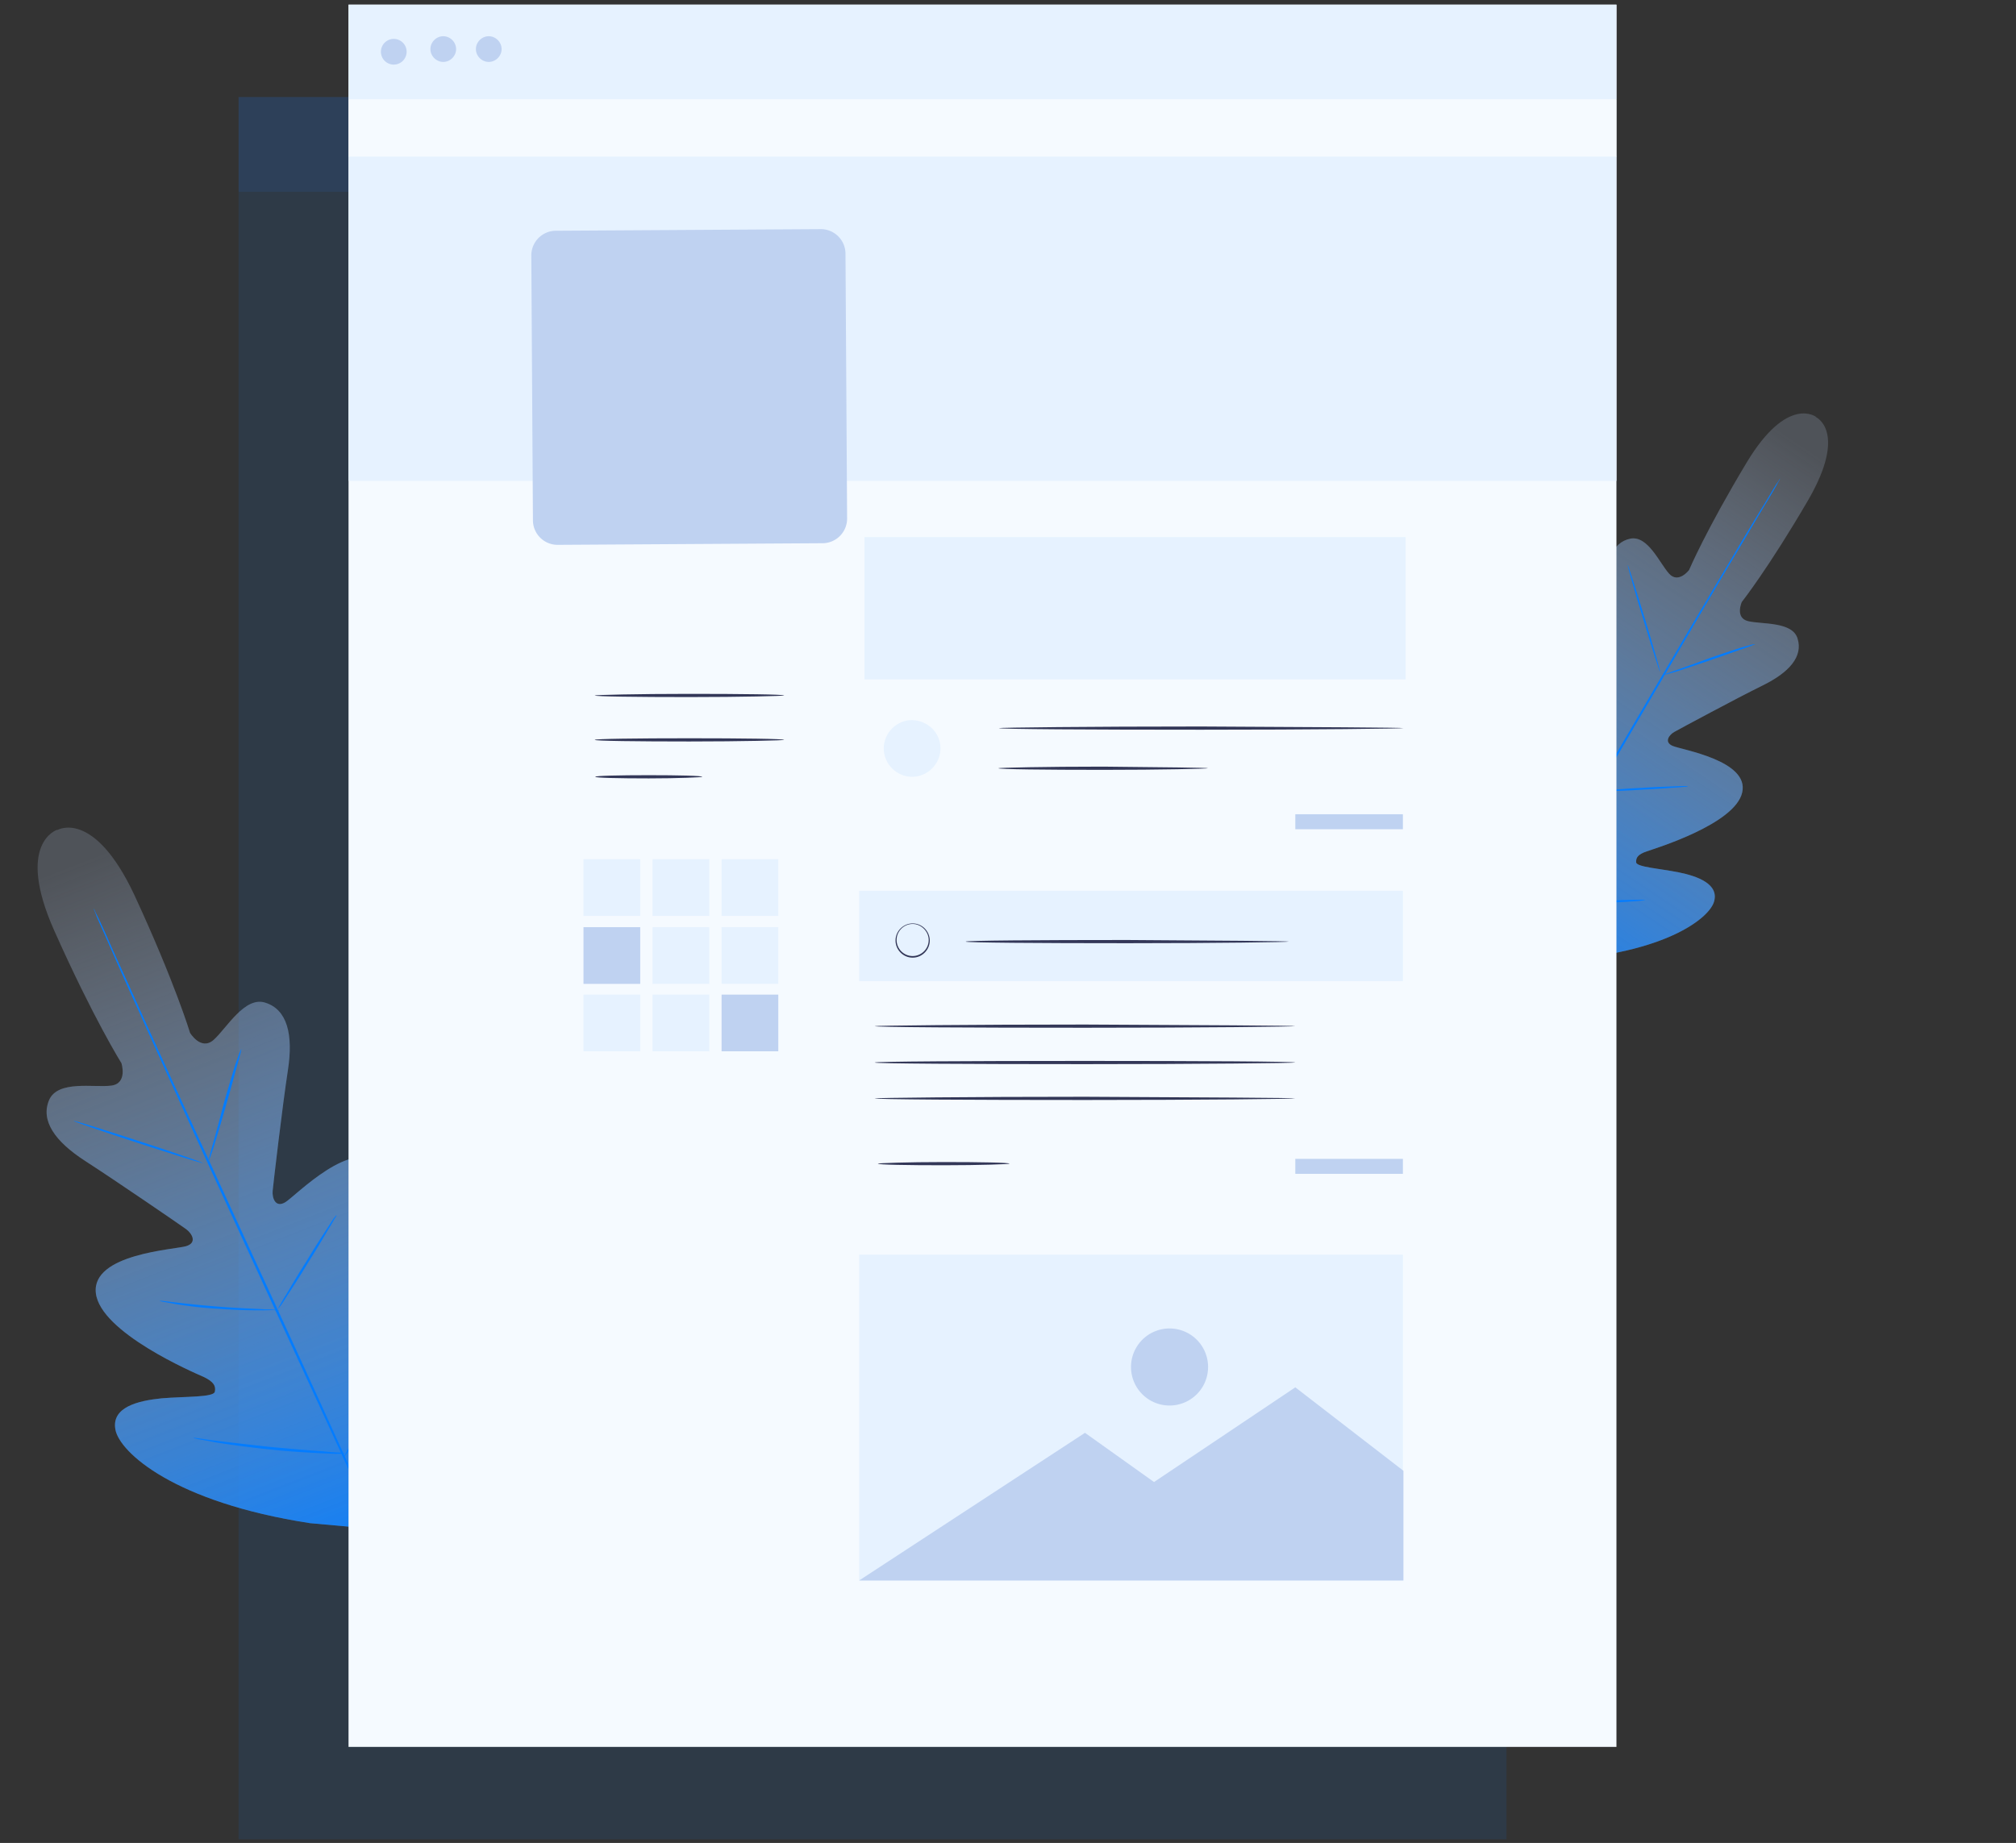<svg width="327" height="299" fill="none" xmlns="http://www.w3.org/2000/svg"><rect width="100%" height="100%" fill="#333333" stroke="none"/><path opacity=".1" d="M38.698 15.743h205.659v282.662H38.698V15.743z" fill="#037CFF"/><path opacity=".1" d="M38.698 15.743h205.659v15.366H38.698V15.743z" fill="#2E7BFF"/><path d="M234.981 23.382c0 1.129.955 2.084 2.084 2.084 1.128 0 2.083-.955 2.083-2.084 0-1.128-.955-2.083-2.083-2.083-1.129.087-2.084.955-2.084 2.083zm-15.452-.434c0 1.129.955 2.084 2.083 2.084 1.129 0 2.084-.955 2.084-2.084 0-1.128-.955-2.083-2.084-2.083-1.215.087-2.083.955-2.083 2.083zm7.379 0c0 1.129.955 2.084 2.083 2.084 1.129 0 2.084-.955 2.084-2.084 0-1.128-.955-2.083-2.084-2.083-1.128 0-2.083.955-2.083 2.083z" fill="#F5F5F5"/><path d="M9.242 134.689s5.937-3.622 12.572 10.56c6.568 14.192 9.01 22.319 9.01 22.319s1.777 2.973 3.842 1.13c2.064-1.843 5.042-7.148 8.4-6.011 3.494 1.115 4.53 5.103 3.637 10.914-.893 5.81-2.376 18.49-2.478 19.613-.102 1.122.442 2.836 2.082 1.819 1.64-1.016 11.046-10.781 15.388-5.993 4.332 4.72-.766 20.384-1.257 22.12-.49 1.736-.24 2.458.598 2.95.827.424 3.662-3.13 6.432-5.774 2.77-2.645 6.516-5.234 8.766-2.334 2.26 2.968 2.594 14.88-9.413 33.696l-6.167 8.361-10.383-.942c-22.109-3.403-30.842-11.518-31.545-15.143-.714-3.692 3.69-4.724 7.503-5.111 3.823-.319 8.417-.135 8.617-1.066.201-.93-.184-1.631-1.828-2.412-1.633-.714-16.754-7.211-17.472-13.6-.719-6.39 12.872-7.054 14.652-7.608 1.85-.565.921-2.08-.015-2.764-.937-.684-11.466-7.897-16.387-11.072-4.921-3.176-7.245-6.549-5.827-9.882 1.427-3.265 7.3-1.967 10.08-2.331 2.711-.353 1.645-3.645 1.645-3.645s-4.508-7.182-10.884-21.474c-6.376-14.291.489-16.398.489-16.398" fill="#BFD2F1" fill-opacity=".2"/><path d="M9.242 134.689s5.937-3.622 12.572 10.56c6.568 14.192 9.01 22.319 9.01 22.319s1.777 2.973 3.842 1.13c2.064-1.843 5.042-7.148 8.4-6.011 3.494 1.115 4.53 5.103 3.637 10.914-.893 5.81-2.376 18.49-2.478 19.613-.102 1.122.442 2.836 2.082 1.819 1.64-1.016 11.046-10.781 15.388-5.993 4.332 4.72-.766 20.384-1.257 22.12-.49 1.736-.24 2.458.598 2.95.827.424 3.662-3.13 6.432-5.774 2.77-2.645 6.516-5.234 8.766-2.334 2.26 2.968 2.594 14.88-9.413 33.696l-6.167 8.361-10.383-.942c-22.109-3.403-30.842-11.518-31.545-15.143-.714-3.692 3.69-4.724 7.503-5.111 3.823-.319 8.417-.135 8.617-1.066.201-.93-.184-1.631-1.828-2.412-1.633-.714-16.754-7.211-17.472-13.6-.719-6.39 12.872-7.054 14.652-7.608 1.85-.565.921-2.08-.015-2.764-.937-.684-11.466-7.897-16.387-11.072-4.921-3.176-7.245-6.549-5.827-9.882 1.427-3.265 7.3-1.967 10.08-2.331 2.711-.353 1.645-3.645 1.645-3.645s-4.508-7.182-10.884-21.474c-6.376-14.291.489-16.398.489-16.398" fill="url(#paint0_linear)"/><path d="M15.152 147.324s.021.135.12.327c.1.192.22.519.35.914.329.778.856 1.941 1.492 3.364 1.284 2.912 3.126 7.19 5.531 12.417 4.675 10.476 11.286 24.938 18.6 40.813 7.325 15.942 13.992 30.326 18.734 40.791 2.338 5.238 4.305 9.427 5.599 12.407.636 1.423 1.163 2.585 1.56 3.354.198.384.307.643.417.903.099.192.187.317.187.317s-.02-.136-.12-.328c-.099-.192-.219-.519-.35-.913-.328-.779-.855-1.942-1.492-3.364-1.284-2.913-3.126-7.19-5.53-12.418-4.676-10.476-11.286-24.938-18.6-40.812-7.325-15.942-13.992-30.327-18.735-40.792-2.337-5.238-4.304-9.427-5.598-12.407-.636-1.422-1.163-2.585-1.56-3.353a11.507 11.507 0 01-.417-.904c-.167-.181-.188-.316-.188-.316z" fill="#037CFF"/><path d="M39.121 170.217l-.31.671c-.14.437-.383 1.097-.672 1.903-.5 1.669-1.188 3.92-1.9 6.451a269.735 269.735 0 01-1.754 6.498 96.234 96.234 0 00-.526 1.949c-.14.437-.165.718-.165.718l.31-.671c.14-.437.383-1.097.662-1.971.5-1.668 1.187-3.919 1.9-6.451.722-2.464 1.33-4.772 1.821-6.508.222-.796.398-1.445.526-1.95.083-.358.176-.649.108-.639zm-6.251 18.472c.056-.078-4.623-1.701-10.378-3.571s-10.48-3.347-10.537-3.269c-.057.078 4.622 1.701 10.377 3.571 5.755 1.87 10.48 3.347 10.538 3.269zm12.363 23.871s-.28-.025-.774-.087c-.561-.051-1.247-.013-2.089-.089-1.74-.075-4.177-.179-6.838-.387-2.66-.208-5.118-.448-6.812-.668-.842-.077-1.482-.184-2.043-.235-.494-.062-.774-.087-.764-.02 0 0 .291.093.718.165.493.062 1.21.227 2.063.37 1.772.278 4.173.595 6.823.736a86.32 86.32 0 006.885.241c.899-.001 1.584-.039 2.068-.045.504.129.774.087.763.019zm9.354-15.428s-.181.167-.466.557c-.285.39-.617.926-1.062 1.618-.891 1.384-2.124 3.236-3.383 5.368-1.336 2.076-2.48 4.052-3.304 5.425-.446.692-.767 1.296-.984 1.675-.218.38-.321.604-.321.604s.181-.167.466-.557c.285-.39.617-.926 1.062-1.618.891-1.384 2.124-3.236 3.383-5.368 1.337-2.076 2.481-4.052 3.304-5.426.446-.691.767-1.295.985-1.674.228-.313.331-.536.32-.604zm13.588 19.739s-.239.244-.58.713c-.332.535-.845 1.238-1.405 2.086a258.688 258.688 0 00-4.398 6.84c-1.725 2.69-3.211 5.134-4.32 6.898-.492.837-.937 1.529-1.258 2.132-.264.526-.435.76-.425.827 0 0 .239-.244.58-.713.332-.535.845-1.238 1.405-2.086a258.402 258.402 0 004.398-6.84c1.725-2.69 3.212-5.134 4.32-6.898.492-.837.938-1.529 1.258-2.132.264-.526.436-.76.425-.827zm-12.2 18.914s-.359-.082-.987-.123a42.88 42.88 0 01-2.66-.208c-2.235-.136-5.322-.416-8.69-.721-3.377-.373-6.474-.721-8.662-1.002-1.055-.112-1.907-.256-2.614-.354-.64-.108-.988-.123-.977-.055 0 0 .358.082.93.201a68.8 68.8 0 012.635.488c2.199.35 5.239.775 8.684 1.137 3.378.373 6.444.518 8.746.644 1.112.034 2.021.1 2.64.073.617-.027.955-.08.955-.08z" fill="#037CFF"/><path d="M294.513 67.65s5.235 2.294-1.195 13.438c-6.469 11.105-10.794 16.574-10.794 16.574s-1.167 2.597 1.046 3.12c2.214.523 7.189.032 8.004 2.83.892 2.878-1.306 5.453-5.641 7.586-4.334 2.133-13.573 7.103-14.378 7.562-.804.46-1.702 1.633-.246 2.259 1.457.627 12.462 2.367 11.281 7.545-1.141 5.14-14.092 9.078-15.492 9.565-1.401.486-1.769.995-1.706 1.791.103.757 3.832.994 6.916 1.615 3.085.62 6.593 1.925 5.698 4.806-.935 2.919-8.802 8.752-27.128 9.518l-8.535-.219-4.252-7.437c-8.114-16.494-6.758-26.196-4.647-28.376 2.151-2.219 4.919.262 6.974 2.649 2.015 2.425 4.053 5.605 4.774 5.303.721-.303 1.012-.892.765-2.367-.288-1.436-3.028-14.68.937-18.171 3.966-3.492 10.81 5.35 12.022 6.289 1.25.98 1.835-.358 1.855-1.311.02-.953-.078-11.44-.255-16.25-.177-4.81 1.001-7.962 3.914-8.576 2.871-.575 4.761 3.992 6.314 5.693 1.514 1.66 3.23-.608 3.23-.608s2.717-6.416 9.343-17.438c6.626-11.022 11.276-7.389 11.276-7.389" fill="#BFD2F1" fill-opacity=".2"/><path d="M294.513 67.65s5.235 2.294-1.195 13.438c-6.469 11.105-10.794 16.574-10.794 16.574s-1.167 2.597 1.046 3.12c2.214.523 7.189.032 8.004 2.83.892 2.878-1.306 5.453-5.641 7.586-4.334 2.133-13.573 7.103-14.378 7.562-.804.46-1.702 1.633-.246 2.259 1.457.627 12.462 2.367 11.281 7.545-1.141 5.14-14.092 9.078-15.492 9.565-1.401.486-1.769.995-1.706 1.791.103.757 3.832.994 6.916 1.615 3.085.62 6.593 1.925 5.698 4.806-.935 2.919-8.802 8.752-27.128 9.518l-8.535-.219-4.252-7.437c-8.114-16.494-6.758-26.196-4.647-28.376 2.151-2.219 4.919.262 6.974 2.649 2.015 2.425 4.053 5.605 4.774 5.303.721-.303 1.012-.892.765-2.367-.288-1.436-3.028-14.68.937-18.171 3.966-3.492 10.81 5.35 12.022 6.289 1.25.98 1.835-.358 1.855-1.311.02-.953-.078-11.44-.255-16.25-.177-4.81 1.001-7.962 3.914-8.576 2.871-.575 4.761 3.992 6.314 5.693 1.514 1.66 3.23-.608 3.23-.608s2.717-6.416 9.343-17.438c6.626-11.022 11.276-7.389 11.276-7.389" fill="url(#paint1_linear)"/><path d="M288.784 77.578s-.081.077-.164.234a5.781 5.781 0 01-.451.666c-.369.588-.905 1.49-1.563 2.589-1.358 2.235-3.372 5.49-5.762 9.57-4.856 8.08-11.487 19.339-18.738 31.738-7.291 12.437-13.843 23.699-18.66 31.819-2.428 4.04-4.325 7.336-5.723 9.611-.658 1.098-1.194 2-1.524 2.629-.166.314-.289.51-.413.706-.082.157-.124.275-.124.275s.081-.077.163-.234a6 6 0 01.451-.666c.37-.588.905-1.49 1.564-2.589 1.358-2.235 3.372-5.489 5.761-9.57 4.857-8.08 11.488-19.339 18.738-31.738 7.292-12.437 13.843-23.699 18.661-31.819 2.428-4.04 4.324-7.336 5.722-9.61.659-1.099 1.194-2.001 1.525-2.63.166-.314.289-.51.412-.706.044-.198.125-.275.125-.275z" fill="#037CFF"/><path d="M284.644 104.499l-.598.106c-.36.112-.919.259-1.598.443-1.36.448-3.199 1.045-5.24 1.757a223.34 223.34 0 01-5.202 1.877c-.641.224-1.161.412-1.561.563-.36.111-.561.226-.561.226l.598-.106c.36-.112.919-.259 1.638-.482 1.36-.448 3.2-1.045 5.24-1.757 2-.673 3.842-1.349 5.242-1.836.64-.225 1.16-.413 1.561-.563.28-.113.52-.188.481-.228zm-15.385 4.482c.079.002-1.03-3.914-2.479-8.67-1.449-4.757-2.679-8.636-2.758-8.637-.079-.002 1.03 3.914 2.479 8.67 1.449 4.757 2.678 8.636 2.758 8.637zm-10.261 19.564s-.115-.201-.306-.562c-.23-.402-.578-.846-.923-1.449a159.06 159.06 0 01-2.958-4.789c-1.112-1.89-2.107-3.658-2.756-4.903-.345-.603-.573-1.085-.803-1.487-.191-.361-.306-.562-.347-.523 0 0 .075.24.227.56.191.362.417.923.722 1.565a55.444 55.444 0 002.716 4.942 71.25 71.25 0 003.077 4.751c.425.605.773 1.049 1.004 1.372.151.4.306.562.347.523zm14.795-.96s-.198-.044-.595-.052c-.397-.008-.914.02-1.589.046-1.352.051-3.18.092-5.209.248-2.027.077-3.897.236-5.21.327-.675.026-1.233.094-1.591.126a6.954 6.954 0 00-.557.068s.197.044.594.052c.397.008.914-.021 1.59-.046 1.351-.051 3.179-.092 5.208-.248 2.027-.077 3.898-.236 5.21-.328.676-.025 1.233-.093 1.591-.125.318.006.517-.029.558-.068zm-6.901 18.443s-.277-.046-.753-.056c-.517.029-1.232.014-2.067.037a211.21 211.21 0 00-6.678.256c-2.623.104-4.97.254-6.679.337-.796.062-1.472.088-2.029.156-.478.069-.716.064-.757.103 0 0 .277.046.754.056.517-.029 1.231-.014 2.066-.036 1.748-.043 4.093-.113 6.678-.257 2.623-.104 4.97-.254 6.679-.337.796-.062 1.472-.088 2.029-.156.478-.069.716-.064.757-.103zm-18.483.684s-.113-.28-.382-.723a35.175 35.175 0 01-1.112-1.89c-.96-1.569-2.225-3.78-3.604-6.192a455.957 455.957 0 01-3.402-6.307c-.421-.764-.725-1.405-.992-1.927-.229-.482-.382-.723-.423-.684 0 0 .113.28.303.721.228.481.532 1.123.911 2.005a140.016 140.016 0 003.321 6.385c1.339 2.451 2.684 4.584 3.683 6.194.5.765.884 1.408 1.193 1.812.309.404.504.606.504.606z" fill="#037CFF"/><path d="M262.191.756H56.532v282.661h205.659V.756z" fill="#F5FAFF"/><path d="M227.554 144.518h-88.202v14.672h88.202v-14.672z" fill="#E6F2FF"/><path d="M148.033 155.37c-1.562 0-2.778-1.302-2.778-2.778 0-1.563 1.302-2.778 2.778-2.778 1.563 0 2.778 1.302 2.778 2.778s-1.215 2.778-2.778 2.778zm0-5.469c-1.389 0-2.604 1.128-2.604 2.604 0 1.389 1.128 2.605 2.604 2.605 1.389 0 2.605-1.129 2.605-2.605 0-1.389-1.216-2.604-2.605-2.604zm61.029 2.865c0 .086-11.719.26-26.217.26s-26.217-.087-26.217-.26c0-.174 11.719-.261 26.217-.261 14.498.087 26.217.174 26.217.261z" fill="#333758"/><path d="M262.192 25.325H56.532V78.02h205.66V25.325zm0-24.569H56.532V16.12h205.66V.756z" fill="#E6F2FF"/><path d="M63.825 10.48a2.084 2.084 0 100-4.167 2.084 2.084 0 000 4.167zm17.536-2.518c0 1.129-.955 2.084-2.083 2.084-1.129 0-2.084-.955-2.084-2.084 0-1.128.955-2.083 2.084-2.083 1.128 0 2.083.955 2.083 2.083zm-7.379 0c0 1.129-.955 2.084-2.084 2.084-1.128 0-2.083-.955-2.083-2.084 0-1.128.955-2.083 2.084-2.083 1.128 0 2.083.955 2.083 2.083z" fill="#BFD2F1"/><path d="M262.192 16.123H56.532v9.289h205.66v-9.29z" fill="#F5FAFF"/><path d="M127.198 112.832c0 .087-6.858.26-15.366.26-8.507 0-15.365-.086-15.365-.26 0-.087 6.858-.261 15.365-.261 8.508 0 15.366.087 15.366.261zm0 7.205c0 .087-6.858.261-15.366.261-8.507 0-15.365-.087-15.365-.261 0-.173 6.858-.26 15.365-.26 8.508 0 15.366.087 15.366.26zm-13.282 5.99c0 .087-3.907.261-8.681.261-4.862 0-8.682-.087-8.682-.261 0-.173 3.907-.26 8.682-.26 4.774 0 8.681.087 8.681.26z" fill="#333758"/><path d="M227.988 87.135H140.22v23.093h87.768V87.135zm-75.441 34.291c0 2.518-2.083 4.601-4.601 4.601-2.517 0-4.601-2.083-4.601-4.601 0-2.517 2.084-4.601 4.601-4.601 2.605.087 4.601 2.084 4.601 4.601z" fill="#E6F2FF"/><path d="M227.64 118.127c0 .087-14.671.261-32.815.261s-32.815-.087-32.815-.261c0-.086 14.671-.26 32.815-.26 18.057.087 32.815.174 32.815.26zm-31.686 6.511c0 .087-7.64.261-17.015.261-9.376 0-17.016-.087-17.016-.261 0-.086 7.64-.26 17.016-.26 9.462.087 17.015.174 17.015.26z" fill="#333758"/><path d="M227.554 132.104h-17.45v2.431h17.45v-2.431zm0 55.908h-17.45v2.43h17.45v-2.43z" fill="#BFD2F1"/><path d="M210.104 166.482c0 .087-15.279.26-34.117.26-18.838 0-34.117-.086-34.117-.26 0-.087 15.279-.26 34.117-.26 18.838.086 34.117.173 34.117.26zm0 5.903c0 .087-15.279.261-34.117.261-18.838 0-34.117-.087-34.117-.261 0-.173 15.279-.26 34.117-.26 18.838 0 34.117.087 34.117.26zm0 5.817c0 .087-15.279.26-34.117.26-18.838 0-34.117-.087-34.117-.26 0-.087 15.279-.261 34.117-.261 18.838.087 34.117.174 34.117.261zm-46.358 10.591c0 .087-4.774.26-10.678.26-5.903 0-10.678-.086-10.678-.26 0-.087 4.775-.261 10.678-.261 5.99 0 10.678.087 10.678.261z" fill="#333758"/><path d="M227.554 203.551h-88.202v52.869h88.202v-52.869z" fill="#E6F2FF"/><path d="M139.352 256.42l36.635-23.96 11.199 7.986 22.918-15.365 17.536 13.542v17.797h-88.288zm50.351-28.388a6.25 6.25 0 100-12.501 6.25 6.25 0 000 12.501z" fill="#BFD2F1"/><path d="M103.846 139.397h-9.203v9.202h9.203v-9.202zm11.198 0h-9.202v9.202h9.202v-9.202zm11.199 0h-9.202v9.202h9.202v-9.202z" fill="#E6F2FF"/><path d="M103.846 150.422h-9.203v9.202h9.203v-9.202z" fill="#BFD2F1"/><path d="M115.044 150.422h-9.202v9.202h9.202v-9.202zm11.199 0h-9.202v9.202h9.202v-9.202zm-22.397 10.938h-9.203v9.202h9.203v-9.202zm11.198 0h-9.202v9.202h9.202v-9.202z" fill="#E6F2FF"/><path d="M126.243 161.36h-9.202v9.202h9.202v-9.202zm6.872-124.185l-42.959.262a4 4 0 00-3.975 4.024l.262 42.96a4 4 0 004.025 3.975l42.959-.263a4 4 0 003.975-4.024l-.262-42.959a4 4 0 00-4.025-3.975z" fill="#BFD2F1"/><defs><linearGradient id="paint0_linear" x1="59.233" y1="258.498" x2="13.008" y2="139.784" gradientUnits="userSpaceOnUse"><stop stop-color="#037CFF"/><stop offset="1" stop-color="#BFD2F1" stop-opacity="0"/></linearGradient><linearGradient id="paint1_linear" x1="234.642" y1="159.597" x2="292.854" y2="72.584" gradientUnits="userSpaceOnUse"><stop stop-color="#037CFF"/><stop offset="1" stop-color="#BFD2F1" stop-opacity="0"/></linearGradient></defs></svg>